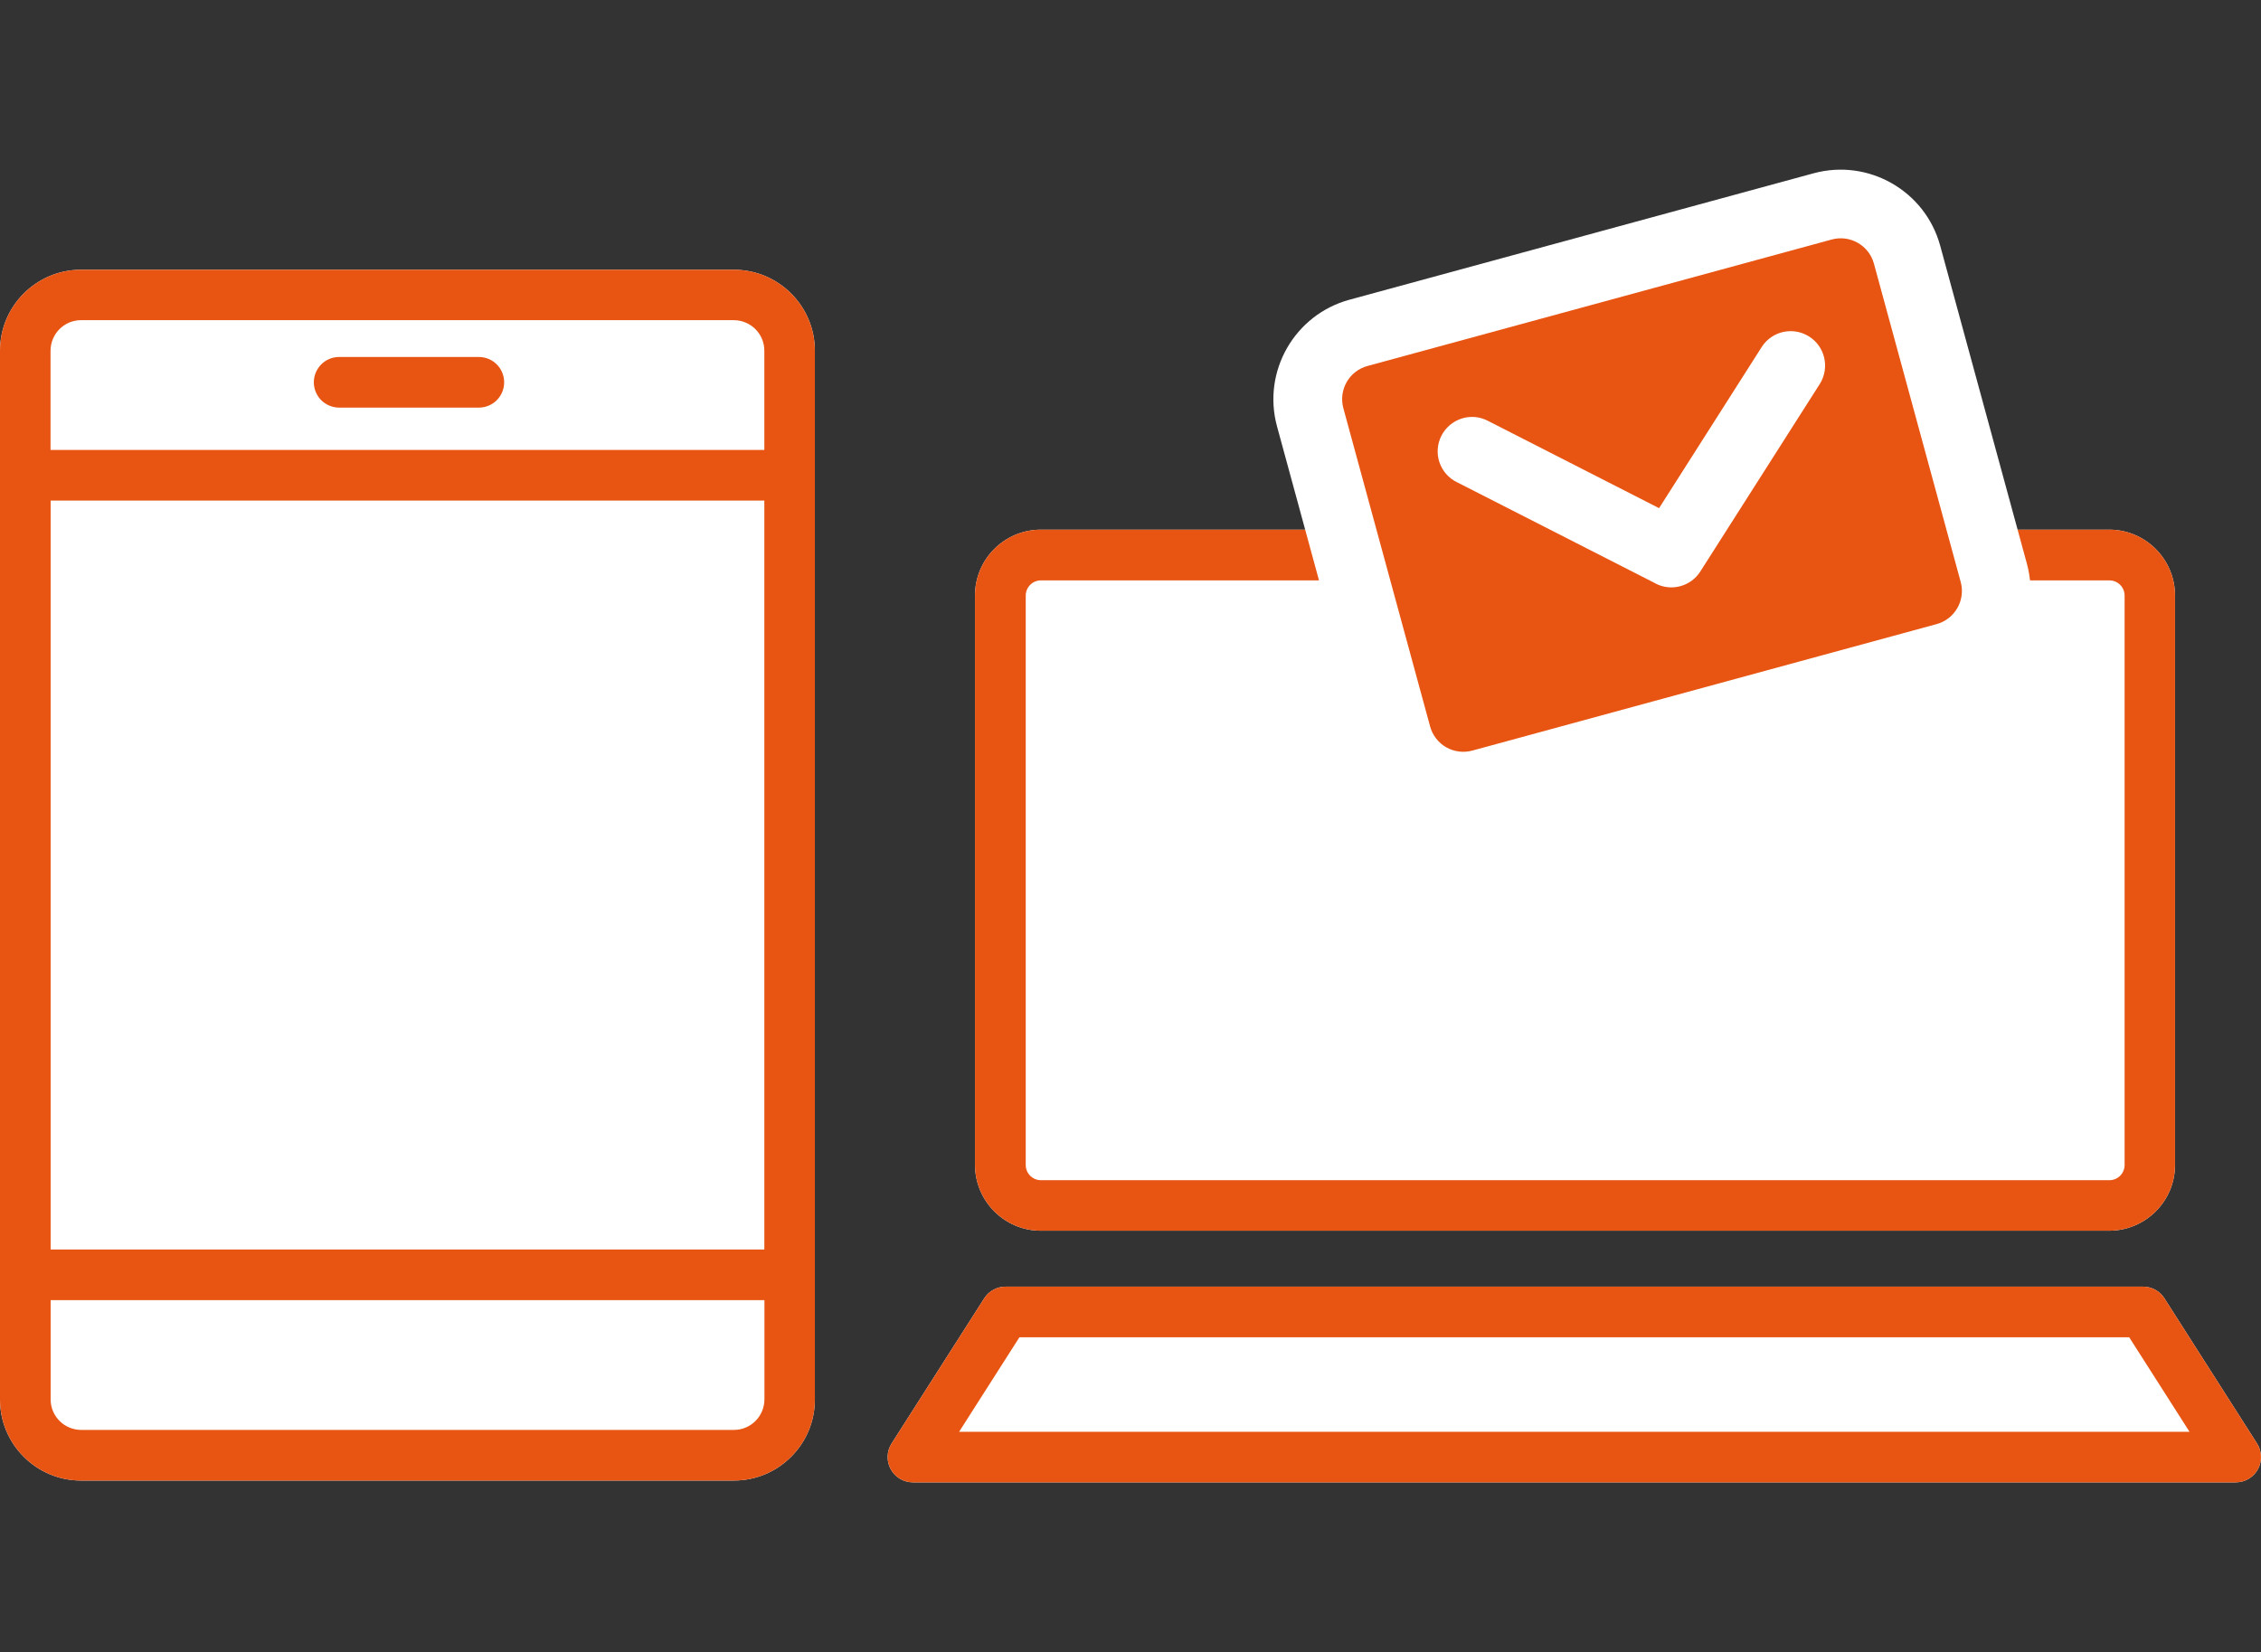 <?xml version="1.0" encoding="UTF-8"?>
<svg id="_レイヤー_1" data-name="レイヤー 1" xmlns="http://www.w3.org/2000/svg" viewBox="0 0 225.94 165.12">
  <rect x="0" y="0" width="225.94" height="165.12" fill="#333333" stroke="none"/>
  <defs>
    <style>
      .cls-1 {
        fill: #e85513;
      }

      .cls-1, .cls-2 {
        stroke-width: 0px;
      }

      .cls-2 {
        fill: #fff;
      }
    </style>
  </defs>
  <g>
    <path class="cls-2" d="M91.23,148.16c-.92,0-1.78-.5-2.22-1.31-.44-.81-.41-1.8.09-2.58l9.25-14.5c.46-.73,1.27-1.17,2.13-1.17h113.68c.86,0,1.67.44,2.13,1.17l9.25,14.5c.5.78.53,1.77.09,2.58-.44.81-1.29,1.31-2.22,1.31H91.23Z"/>
    <path class="cls-2" d="M104.01,123.01c-3.63,0-6.57-2.95-6.58-6.58v-56.91c0-3.63,2.94-6.57,6.57-6.58h106.77c3.63,0,6.57,2.95,6.58,6.58v56.91c0,3.63-2.95,6.57-6.58,6.58h-106.77Z"/>
    <path class="cls-1" d="M91.23,148.16c-.92,0-1.78-.5-2.22-1.31-.44-.81-.41-1.8.09-2.58l9.25-14.5c.46-.73,1.27-1.17,2.13-1.17h113.68c.86,0,1.67.44,2.13,1.17l9.25,14.5c.5.78.53,1.77.09,2.58-.44.81-1.29,1.31-2.22,1.31H91.23ZM95.84,143.11h122.96l-6.03-9.45h-110.9l-6.03,9.45ZM104.01,123.01c-3.63,0-6.57-2.95-6.58-6.58v-56.91c0-3.63,2.94-6.57,6.57-6.58h106.77c3.63,0,6.57,2.95,6.58,6.58v56.91c0,3.63-2.95,6.57-6.58,6.58h-106.77ZM102.5,59.53v56.91c0,.84.68,1.52,1.52,1.52h106.77c.84,0,1.52-.68,1.52-1.52v-56.91c0-.84-.68-1.52-1.52-1.52h-106.77c-.84,0-1.52.68-1.52,1.52h0Z"/>
  </g>
  <g>
    <path class="cls-2" d="M8.1,147.98c-4.47,0-8.1-3.63-8.1-8.1V35.06c0-4.47,3.63-8.1,8.1-8.1h65.23c4.47,0,8.1,3.63,8.1,8.1v104.82c0,4.47-3.63,8.1-8.1,8.1H8.1Z"/>
    <path class="cls-1" d="M8.1,147.98c-4.47,0-8.1-3.63-8.1-8.1V35.06c0-4.47,3.63-8.1,8.1-8.1h65.23c4.47,0,8.1,3.63,8.1,8.1v104.82c0,4.47-3.63,8.1-8.1,8.1H8.1ZM5.06,139.87c0,1.68,1.36,3.04,3.05,3.05h65.23c1.68,0,3.04-1.36,3.05-3.05v-9.92H5.06v9.92ZM76.38,124.9V50.03H5.06v74.86h71.32ZM76.38,44.97v-9.92c0-1.68-1.36-3.04-3.05-3.05H8.1c-1.68,0-3.04,1.36-3.05,3.05v9.92h71.32ZM33.89,40.74c-.67,0-1.31-.27-1.79-.74-.47-.48-.74-1.12-.74-1.79s.27-1.31.74-1.79c.48-.48,1.12-.74,1.79-.74h13.96c1.4,0,2.53,1.13,2.53,2.53s-1.13,2.53-2.53,2.53h-13.96ZM33.89,40.74"/>
  </g>
  <g>
    <path class="cls-2" d="M148.93,81.65c-5.49,1.49-11.15-1.75-12.65-7.23l-8.67-31.81c-1.49-5.49,1.75-11.15,7.23-12.65l46.39-12.64c5.49-1.49,11.15,1.75,12.65,7.23l8.67,31.81c1.49,5.49-1.75,11.15-7.23,12.65l-46.39,12.64Z"/>
    <g>
      <path class="cls-1" d="M134.24,40.8l8.67,31.81c.24.88.82,1.63,1.61,2.08.79.45,1.73.57,2.61.33l46.39-12.64c1.83-.5,2.91-2.39,2.41-4.22l-8.67-31.81c-.5-1.83-2.39-2.91-4.22-2.41l-46.39,12.64c-.88.24-1.63.82-2.08,1.61-.45.79-.57,1.73-.33,2.61h0Z"/>
      <path class="cls-2" d="M165.45,58.32l-19.85-10.12c-.83-.4-1.46-1.12-1.76-2-.29-.87-.22-1.83.2-2.65.42-.82,1.15-1.44,2.03-1.72.88-.28,1.83-.19,2.65.25l17.07,8.71,10.29-16.16c1.04-1.56,3.13-2,4.71-.99,1.58,1,2.06,3.09,1.09,4.69l-11.97,18.79c-.95,1.49-2.88,2.02-4.46,1.21h0Z"/>
    </g>
  </g>
</svg>